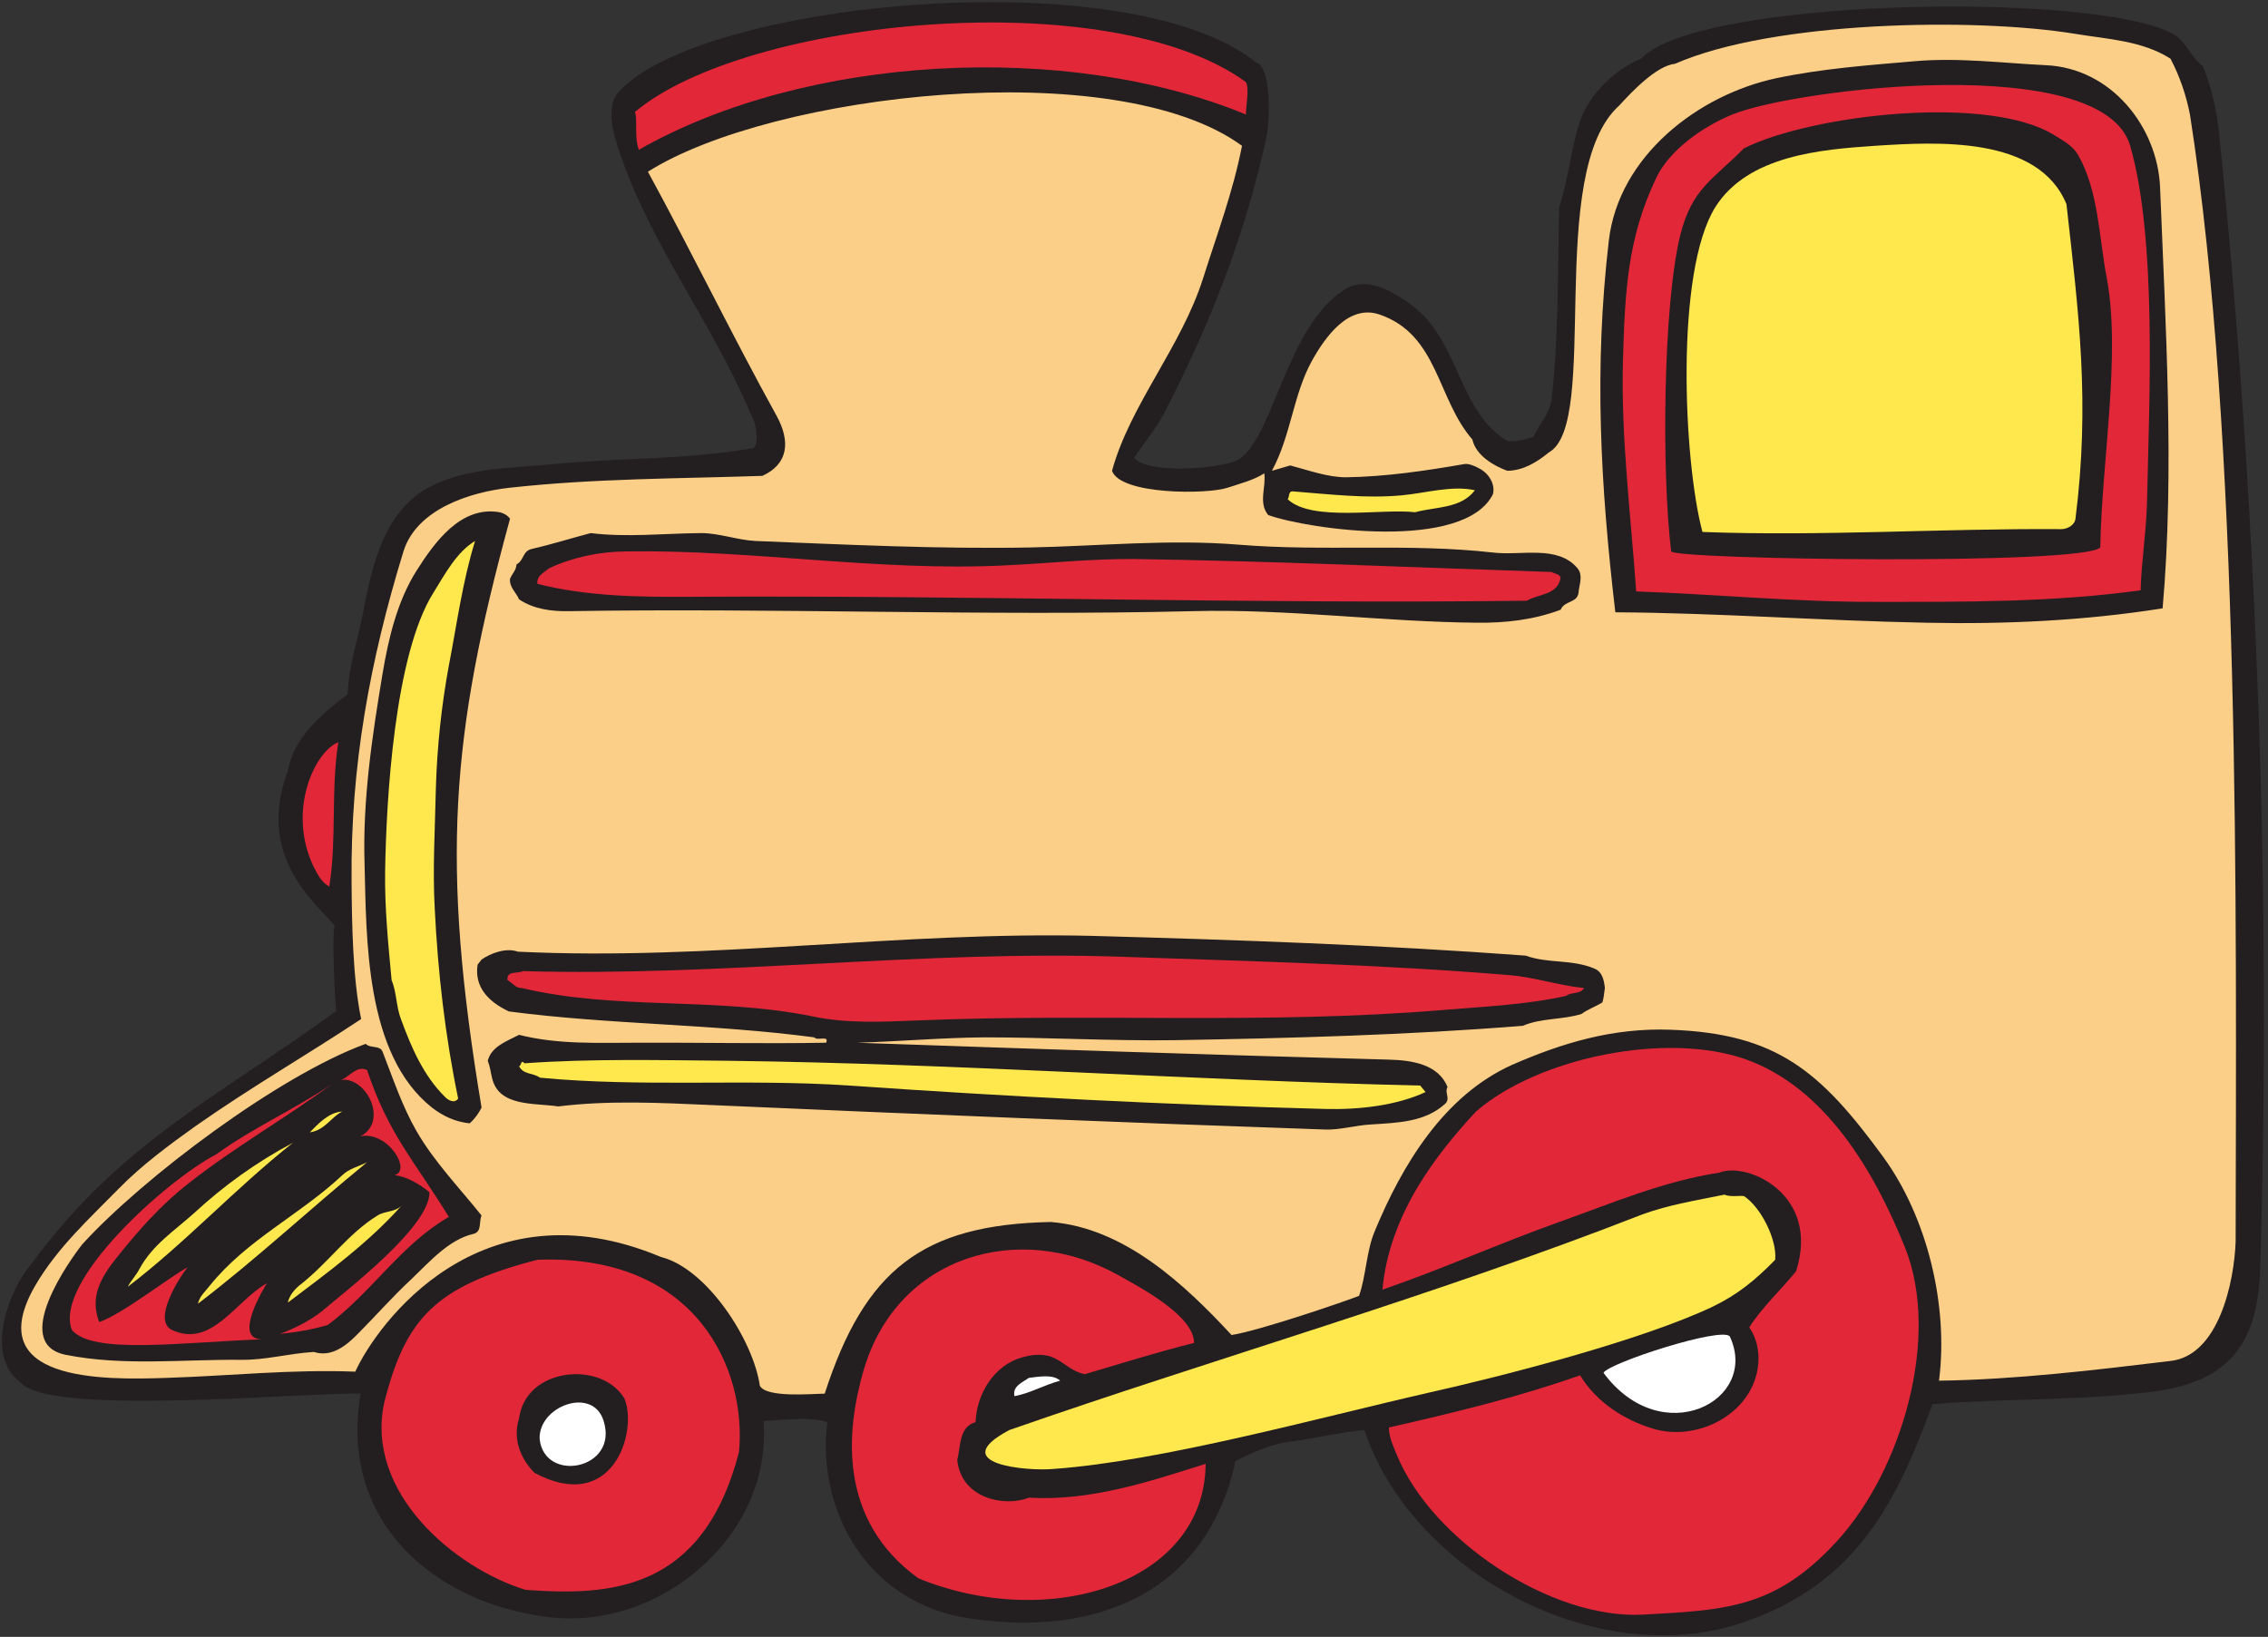 <?xml version="1.0" encoding="UTF-8" standalone="no"?>
<svg
   xmlns:dc="http://purl.org/dc/elements/1.1/"
   xmlns:cc="http://creativecommons.org/ns#"
   xmlns:rdf="http://www.w3.org/1999/02/22-rdf-syntax-ns#"
   xmlns:svg="http://www.w3.org/2000/svg"
   xmlns="http://www.w3.org/2000/svg"
   viewBox="0 0 772 557.333"
   height="557.333"
   width="772"
   xml:space="preserve"
   id="svg2"
   version="1.1"><rect x="0" y="0" width="772" height="557.333" fill="#333333" stroke="none"/><defs
     id="defs6" /><g
     transform="matrix(1.333,0,0,-1.333,0,557.333)"
     id="g10"><g
       transform="scale(0.1)"
       id="g12"><path
         id="path14"
         style="fill:#231f20;fill-opacity:1;fill-rule:evenodd;stroke:none"
         d="M 80.559,953.121 C 310.961,1267.04 564.398,1382.96 858.879,1598.96 c -2.879,10.8 -12.238,187.92 -4.32,217.44 -43.918,55.44 -203.039,172.8 -119.52,395.28 15.121,87.84 88.563,146.88 152.641,195.84 2.879,74.16 25.922,138.24 39.601,209.52 22.321,119.52 54.719,262.08 172.799,321.84 95.76,48.96 211.68,46.08 315.36,56.88 167.04,15.84 334.08,10.8 501.12,39.6 19.44,-6.48 22.32,50.4 0,89.28 -100.8,240.48 -270,449.28 -344.88,700.56 -10.8,36.72 -20.88,95.76 12.96,126 218.88,228.24 1298.88,331.92 1623.6,69.84 40.32,-13.68 33.12,-154.08 26.64,-185.76 -54.72,-252.72 -141.84,-475.2 -259.2,-704.16 -21.6,-42.48 -53.28,-79.92 -79.92,-119.52 39.6,-43.2 209.52,-26.64 256.32,-9.36 97.2,36 128.16,347.76 285.12,441.36 54,31.68 121.68,-7.2 169.2,-43.2 120.96,-90.72 117.36,-271.44 242.64,-345.6 21.6,-2.88 44.64,3.6 66.24,10.08 15.12,32.4 42.48,59.76 46.8,96.48 18.72,163.44 15.12,327.6 19.44,491.04 24.48,74.16 29.52,147.6 53.28,219.6 24.48,70.56 90.72,132.48 156.24,159.12 139.68,154.08 1154.88,173.52 1357.92,63.36 33.12,-18.72 46.08,-60.48 76.32,-82.8 21.6,-52.56 34.56,-111.6 40.32,-162.72 97.92,-948.24 134.64,-1956.24 105.84,-2908.8 C 5764.96,740 5685.76,647.84 5485.6,624.801 5301.28,603.199 5117.68,608.961 4934.8,594.559 4839.76,333.922 4734.64,133.039 4450.24,36.559 4077.28,-89.441 3604.96,165.441 3484,528.32 3419.2,521.84 3360.16,507.441 3294.64,498.801 3243.52,492.32 3191.68,467.84 3154.96,449.121 3080.8,106.398 2789.2,-1.602 2474.56,47.359 c -248.4,36 -390.24,262.082 -362.16,501.121 -47.52,15.122 -109.44,5.04 -162.72,2.879 23.04,-294.48 -266.4,-535.679 -547.92,-501.121 -295.2,36 -537.119,245.524 -480.959,570.961 -128.16,5.039 -802.082,-60.48 -869.762,30.242 -90.719,66.239 -29.52,234 29.52,301.68" /><path
         id="path16"
         style="fill:#e22739;fill-opacity:1;fill-rule:evenodd;stroke:none"
         d="m 552.16,1232.48 c 92.879,67.68 197.281,113.04 295.199,179.28 C 727.84,1323.92 600.398,1251.92 482.32,1159.04 411.039,1103.6 352,1036.64 296.559,966.801 c -39.598,-49.68 -67.68,-99.36 -43.2,-162.723 56.879,18.723 187.2,120.242 225.36,139.684 C 454.238,912.801 389.441,807.68 439.121,783.922 540.641,736.398 601.84,858.801 681.762,903.441 676.719,895.52 591.039,757.281 670.961,760.16 452.801,751.52 236.801,721.281 183.52,783.922 136,907.039 424.719,1166.24 552.16,1232.48" /><path
         id="path18"
         style="fill:#fee84e;fill-opacity:1;fill-rule:evenodd;stroke:none"
         d="m 356.32,940.16 c 33.121,61.2 89.282,97.2 139.68,142.56 75.602,69.84 158.398,129.6 252,179.28 -146.879,-115.92 -272.879,-254.16 -421.922,-367.922 8.641,15.844 21.602,29.524 30.242,46.082" /><path
         id="path20"
         style="fill:#fee84e;fill-opacity:1;fill-rule:evenodd;stroke:none"
         d="M 535.602,896.961 C 630.641,1015.04 766,1077.68 874,1179.2 c 18,17.28 42.48,22.32 63.359,33.12 -145.437,-118.8 -282.961,-247.679 -432,-361.441 5.039,20.16 17.282,29.519 30.243,46.082" /><path
         id="path22"
         style="fill:#e22739;fill-opacity:1;fill-rule:evenodd;stroke:none"
         d="m 820.719,830.719 c 66.242,56.16 278.641,218.881 275.761,305.281 -25.92,20.88 -58.32,40.32 -89.28,43.2 45.36,11.52 -17.278,113.76 -86.399,99.36 74.16,40.32 10.801,157.68 -53.281,143.28 22.32,4.32 41.761,39.6 69.839,25.92 C 992.078,1283.6 1058.32,1215.92 1146.16,1072.64 1024.48,1002.8 948.879,879.68 837.281,796.879 796.961,784.641 756.641,778.16 714.879,773.84 c 37.441,13.68 76.32,33.84 105.84,56.879" /><path
         id="path24"
         style="fill:#fee84e;fill-opacity:1;fill-rule:evenodd;stroke:none"
         d="m 768.16,900.559 c 71.281,56.16 121.68,130.321 195.84,175.681 18.719,12.24 46.08,7.92 62.64,26.64 -85.679,-96.48 -190.8,-172.798 -291.601,-249.118 3.602,18.718 18.723,36 33.121,46.797" /><path
         id="path26"
         style="fill:#e22739;fill-opacity:1;fill-rule:evenodd;stroke:none"
         d="M 863.922,2285.12 C 844.48,2162 860.32,2038.16 840.879,1916.48 c -20.16,10.8 -29.52,30.96 -39.598,49.68 -69.121,143.28 2.16,295.2 62.641,318.96" /><path
         id="path28"
         style="fill:#fee84e;fill-opacity:1;fill-rule:evenodd;stroke:none"
         d="m 874,1341.92 c -29.52,-15.12 -43.922,-47.52 -82.801,-53.28 20.879,21.6 48.242,51.12 82.801,53.28" /><path
         id="path30"
         style="fill:#fee84e;fill-opacity:1;fill-rule:evenodd;stroke:none"
         d="m 983.441,1956.08 c 2.879,182.16 23.759,552.24 123.119,710.64 30.24,48.96 59.76,104.4 106.56,132.48 -32.4,-104.4 -46.8,-214.56 -66.96,-318.24 -18.72,-100.8 -30.24,-210.24 -33.12,-312.48 -2.16,-102.96 -8.64,-207.36 -2.88,-308.88 7.92,-162 26.64,-325.44 59.76,-484.56 -9.36,-13.68 -25.2,-4.32 -33.12,3.6 -55.44,54.72 -86.4,126.72 -113.04,199.44 -12.24,31.68 -10.8,68.4 -23.76,99.36 -8.641,92.16 -18,185.76 -16.559,278.64" /><path
         id="path32"
         style="fill:#e22739;fill-opacity:1;fill-rule:evenodd;stroke:none"
         d="m 1335.52,1700.48 c 509.04,-14.4 1018.08,54 1527.12,36.72 329.76,-11.52 659.52,-19.44 990,-46.8 64.8,-5.04 127.44,-26.64 192.24,-33.12 -8.64,-16.56 -32.4,-9.36 -46.08,-20.16 -105.12,-23.04 -212.4,-27.36 -315.36,-36 -447.84,-37.44 -895.68,-7.92 -1341.36,-26.64 -89.28,-3.6 -180,-7.92 -265.68,10.08 -250.56,51.12 -501.12,15.12 -743.76,72.72 -15.84,-0.72 -24.48,13.68 -36.72,20.16 -2.88,25.2 25.92,15.84 39.6,23.04" /><path
         id="path34"
         style="fill:#fee84e;fill-opacity:1;fill-rule:evenodd;stroke:none"
         d="m 1339.12,1465.04 c 172.08,12.24 348.48,7.92 517.68,6.48 589.68,-7.2 1179.36,-49.68 1769.76,-63.36 l 13.68,-16.56 c -74.16,-34.56 -169.92,-45.36 -256.32,-43.2 -405.36,10.8 -809.28,31.68 -1215.36,59.76 -262.8,18 -527.04,-5.04 -789.84,20.16 -17.28,12.96 -42.48,7.2 -53.28,29.52 5.76,-0.72 4.32,18.72 13.68,7.2" /><path
         id="path36"
         style="fill:#ffffff;fill-opacity:1;fill-rule:evenodd;stroke:none"
         d="M 1541.44,551.359 C 1580.32,427.52 1390.24,391.52 1378,505.281 c -3.6,84.239 136.08,136.078 163.44,46.078" /><path
         id="path38"
         style="fill:#e22739;fill-opacity:1;fill-rule:evenodd;stroke:none"
         d="m 1401.76,2729.36 c 61.92,28.8 129.6,42.48 195.84,43.2 321.12,5.04 641.52,-51.12 963.36,-36 112.32,5.04 221.76,17.28 334.8,16.56 354.96,-5.04 710.64,-21.6 1066.32,-33.12 7.92,-5.04 17.28,-3.6 23.04,-13.68 -6.48,-46.08 -56.88,-41.76 -86.4,-59.76 -711.36,-8.64 -1423.44,14.4 -2134.8,10.08 -131.04,-0.72 -264.96,0.72 -391.68,33.12 -2.16,20.88 16.56,28.08 29.52,39.6" /><path
         id="path40"
         style="fill:#e22739;fill-opacity:1;fill-rule:evenodd;stroke:none"
         d="m 1621.36,3895.04 c 285.12,239.76 1211.04,330.48 1560.24,76.32 9.36,-17.28 -0.72,-64.8 0,-82.8 -457.2,188.64 -1123.2,153.36 -1550.16,-90 -12.24,29.52 -2.88,80.64 -10.08,96.48" /><path
         id="path42"
         style="fill:#e22739;fill-opacity:1;fill-rule:evenodd;stroke:none"
         d="m 2205.28,680.961 c 85.68,293.758 398.16,384.479 650.88,242.641 51.12,-28.801 192.96,-102.243 192.96,-172.801 -100.8,-25.199 -185.76,-52.563 -279.36,-79.922 -59.04,12.961 -67.68,68.402 -159.12,43.199 -71.28,-19.437 -116.64,-92.156 -119.52,-165.598 -43.2,-12.242 -37.44,-61.921 -46.8,-96.48 10.08,-99.359 121.68,-120.961 182.88,-96.48 159.12,-9.36 309.6,41.761 451.44,86.402 -2.16,-307.442 -402.48,-428.402 -733.68,-292.32 -206.64,149.757 -184.32,378 -139.68,531.359" /><path
         id="path44"
         style="fill:#fee84e;fill-opacity:1;fill-rule:evenodd;stroke:none"
         d="m 2577.52,528.32 c 526.32,183.602 1082.16,342 1616.4,550.8 66.96,24.48 138.96,36 209.52,50.4 15.12,-6.48 37.44,-2.16 49.68,-3.6 43.2,-28.08 84.96,-110.88 79.92,-162.721 -50.4,-51.84 -96.48,-89.277 -159.12,-119.519 C 4192.48,757.281 3839.68,666.559 3646.72,623.359 3368.8,560 2965.6,448.398 2690.56,428.961 2626.48,422.48 2411.92,440.48 2577.52,528.32" /><path
         id="path46"
         style="fill:#ffffff;fill-opacity:1;fill-rule:evenodd;stroke:none"
         d="m 2627.2,661.52 c 24.48,2.878 61.92,10.082 79.92,-7.2 -40.32,-10.8 -75.6,-31.679 -116.64,-39.601 -5.76,25.922 20.88,35.281 36.72,46.801" /><path
         id="path48"
         style="fill:#fee84e;fill-opacity:1;fill-rule:evenodd;stroke:none"
         d="m 3301.12,2925.92 c 92.88,-7.2 185.76,-18.72 278.64,-10.08 61.92,5.76 127.44,25.92 186.48,12.96 -36,-47.52 -100.08,-41.76 -152.64,-56.16 -86.4,10.08 -262.8,-25.2 -325.44,33.12 5.04,6.48 1.44,20.88 12.96,20.16" /><path
         id="path50"
         style="fill:#e22739;fill-opacity:1;fill-rule:evenodd;stroke:none"
         d="m 3769.12,1341.92 c 160.56,138.96 487.44,204.48 689.04,133.2 204.48,-73.44 329.04,-288 406.8,-481.679 90.72,-228.242 -8.64,-567.359 -172.8,-747.359 C 4534.48,72.559 4406.32,68.238 4193.92,56.719 3958.48,45.199 3655.36,248.238 3566.8,464.961 c -9.36,22.32 -20.16,46.078 -20.16,69.84 164.88,37.437 329.04,77.039 488.16,133.199 43.2,-70.559 114.48,-114.48 185.76,-136.078 115.2,-35.281 258.48,39.598 269.28,165.598 2.88,31.679 -4.32,66.96 -23.04,92.878 28.8,46.801 79.92,95.043 119.52,143.282 63.36,198 -126.72,280.8 -195.84,252 -142.56,-21.6 -273.6,-77.76 -408.96,-126 -151.92,-54 -298.08,-120.239 -451.44,-172.801 18,193.681 138.24,346.321 239.04,455.041" /><path
         id="path52"
         style="fill:#ffffff;fill-opacity:1;fill-rule:evenodd;stroke:none"
         d="m 4417.12,767.359 c 77.04,-164.879 -174.24,-293.757 -322.56,-92.879 13.68,25.2 302.4,118.801 322.56,92.879" /><path
         id="path54"
         style="fill:#fee84e;fill-opacity:1;fill-rule:evenodd;stroke:none"
         d="m 4380.4,3652.4 c 83.52,131.76 269.28,146.88 408.24,156.24 156.24,10.08 416.16,25.92 488.16,-149.04 31.68,-282.24 60.48,-506.88 23.04,-803.52 -2.16,-16.56 -20.88,-26.64 -36,-26.64 -306,2.16 -611.28,-18.72 -916.56,-7.2 -48.24,180 -70.56,665.28 33.12,830.16" /><path
         id="path56"
         style="fill:#fccf88;fill-opacity:1;fill-rule:evenodd;stroke:none"
         d="M 90.641,898.398 C 147.52,994.879 226.719,1066.88 304.48,1146.08 c 56.161,57.6 128.879,111.6 193.68,157.68 141.121,99.36 285.121,182.16 424.078,274.32 -21.597,103.68 -23.758,245.52 -24.476,351.36 -2.883,294.48 46.797,563.76 132.478,843.12 33.84,108.72 171.36,151.92 272.16,162.72 214.56,23.76 430.56,23.04 644.4,30.24 66.24,30.24 72,87.84 36.72,152.64 -113.76,205.92 -216.72,418.32 -329.04,624.24 316.08,200.16 1193.76,302.4 1517.04,66.24 -23.04,-118.08 -64.08,-226.8 -99.36,-338.4 -55.44,-174.96 -186.48,-323.28 -232.56,-491.76 21.6,-61.92 244.8,-60.48 295.2,-43.2 32.4,10.8 65.52,18.72 93.6,36.72 5.04,-35.28 -15.84,-75.6 10.08,-106.56 102.96,-36.72 500.4,-93.6 573.84,53.28 6.48,25.92 -10.8,54 -36,66.24 -11.52,6.48 -25.92,12.24 -36.72,10.8 -99.36,-17.28 -201.6,-32.4 -302.4,-33.84 -47.52,0 -95.76,18 -142.56,30.24 l -46.8,-13.68 c 48.96,90 54,194.4 102.96,282.24 33.12,59.04 92.88,144.72 172.8,116.64 149.04,-51.84 145.44,-214.56 236.16,-318.96 9.36,-41.04 54,-66.96 89.28,-79.92 41.04,0.72 74.88,21.6 105.84,46.8 133.2,73.44 -10.8,715.68 180,886.32 30.96,33.84 94.32,101.52 142.56,106.56 249.12,109.44 764.64,118.8 1022.4,76.32 82.8,-13.68 170.64,-17.28 242.64,-63.36 23.76,-45.36 39.6,-92.16 49.68,-142.56 129.6,-830.16 118.08,-2026.8 116.64,-2878.56 -3.6,-103.68 -43.2,-291.602 -166.32,-305.281 -197.28,-23.758 -394.56,-47.52 -591.12,-50.399 24.48,190.801 -29.52,416.88 -142.56,571.68 -159.84,218.88 -271.44,314.64 -541.44,324.72 -149.76,5.76 -280.08,-34.56 -405.36,-89.28 -175.68,-78.48 -282.24,-257.76 -351.36,-424.8 -21.6,-50.402 -22.32,-115.199 -40.32,-165.601 -30.24,-12.238 -252,-88.559 -325.44,-100.078 -119.52,128.879 -272.88,273.599 -461.52,288.719 -328.32,-6.48 -475.2,-122.399 -577.44,-438.481 -30.24,0 -149.04,-11.519 -165.6,20.16 -16.56,115.922 -134.64,299.52 -252.72,329.039 C 1225.36,1164.08 962.559,798.32 907.121,677.359 746.559,683.84 586,666.559 426.16,661.52 262,655.762 -52.641,651.441 90.641,898.398 Z M 4108.24,3566.72 c 25.2,215.28 227.52,372.24 428.4,414.72 116.64,24.48 235.44,33.12 352.08,43.2 112.32,10.08 228.24,-5.04 334.8,-10.08 168.48,-7.2 285.84,-158.4 292.32,-311.76 13.68,-348.48 37.44,-726.48 6.48,-1075.68 -200.16,-31.68 -402.48,-41.04 -604.08,-36.72 -264.96,5.04 -532.8,25.2 -793.44,26.64 -38.16,326.88 -54.72,622.8 -16.56,949.68 z M 210.16,1002.8 c 154.801,169.92 501.121,430.56 723.602,511.92 12.238,-12.24 36.718,-2.88 43.199,-20.16 26.639,-68.4 49.679,-138.24 86.399,-202.32 46.08,-79.92 109.44,-144.72 166.32,-216 -7.2,-15.84 1.44,-41.04 -20.16,-46.8 C 1146.16,1015.04 1097.2,958.16 1050.4,913.52 1002.16,868.879 958.238,818.48 913.602,773.84 886.238,745.762 847.359,712.641 801.281,727.762 734.32,723.441 678.879,706.879 615.52,707.602 465.762,709.039 314.559,691.039 166.961,720.559 24.398,750.082 182.078,967.52 210.16,1002.8 Z m 720.719,972.72 c -5.039,162 19.441,325.44 46.082,485.28 15.117,90 37.439,184.32 86.399,262.08 45.36,71.28 112.32,167.04 212.4,149.76 10.08,-2.16 19.44,-7.2 26.64,-16.56 -151.92,-555.84 -177.12,-877.68 -72.72,-1504.08 -7.2,-15.12 -18.72,-30.24 -30.24,-40.32 -36,3.6 -67.68,18 -96.48,40.32 -171.358,136.08 -167.038,431.28 -172.081,623.52 z M 1229.68,1730 c 23.76,16.56 62.64,30.96 92.88,20.16 488.88,-23.76 977.76,52.56 1467.36,40.32 367.92,-10.08 737.28,-23.04 1105.92,-50.4 57.6,-20.88 117.36,-8.64 175.68,-33.12 20.88,-8.64 24.48,-30.96 26.64,-49.68 -2.16,-12.24 -2.16,-23.76 -6.48,-36.72 -17.28,-10.8 -36.72,-17.28 -53.28,-29.52 -47.52,-15.12 -103.68,-10.08 -149.76,-30.24 -296.64,-23.76 -593.28,-31.68 -889.2,-36.72 -162,-2.16 -324,7.2 -485.28,7.2 -108.72,-0.72 -221.76,-10.8 -325.44,-13.68 452.88,-15.84 905.76,-30.96 1357.92,-43.2 58.32,-1.44 126,-11.52 149.76,-69.84 -8.64,-15.12 8.64,-29.52 -6.48,-43.2 -51.12,-46.8 -121.68,-48.24 -189.36,-52.56 -38.88,-2.16 -79.92,-14.4 -116.64,-12.96 -523.44,18 -1046.88,39.6 -1570.32,62.64 -129.6,5.76 -259.2,12.24 -388.08,-3.6 -62.64,9.36 -152.64,-1.44 -169.2,73.44 -4.32,18 -4.32,25.92 -10.8,43.2 9.36,36.72 48.24,49.68 79.92,66.24 99.36,-25.2 201.6,-20.16 302.4,-20.16 160.56,0.72 320.4,-2.88 481.68,0 8.64,20.16 -22.32,3.6 -30.24,13.68 -259.92,34.56 -522.72,32.4 -779.76,66.24 -47.52,22.32 -89.28,59.04 -79.92,119.52 z m 89.28,1009.44 c 19.44,10.08 15.12,34.56 39.6,39.6 50.4,11.52 102.96,28.08 149.76,40.32 93.6,-11.52 187.92,-0.72 282.24,0 46.08,0 92.88,-18 138.96,-20.16 234,-9.36 467.28,-20.88 701.28,-16.56 176.4,3.6 353.52,21.6 531.36,7.2 217.44,-18 433.44,4.32 650.16,-20.16 72.72,-8.64 165.6,20.16 216,-40.32 14.4,-17.28 5.04,-39.6 2.88,-59.04 -1.44,-30.96 -35.28,-21.6 -46.08,-46.8 -69.12,-25.92 -141.12,-33.84 -212.4,-33.12 -242.64,2.16 -484.56,36 -727.2,29.52 -532.08,-12.96 -1062.72,8.64 -1593.36,0 -43.92,-0.72 -89.28,5.04 -126.72,30.24 -7.2,17.28 -25.2,30.96 -23.04,52.56 6.48,15.12 15.12,20.16 16.56,36.72" /><path
         id="path58"
         style="fill:#e22739;fill-opacity:1;fill-rule:evenodd;stroke:none"
         d="m 4144.24,3257.84 c 5.04,172.08 10.08,313.92 86.4,471.6 34.56,69.84 118.8,128.88 192.96,159.12 156.96,64.8 945.36,162.72 1015.92,-79.92 69.12,-240.48 48.24,-655.92 43.2,-902.88 -1.44,-79.2 -14.4,-155.52 -16.56,-232.56 -225.36,-30.96 -450,-29.52 -673.92,-29.52 -205.2,-0.72 -409.68,19.44 -614.16,26.64 -13.68,195.12 -38.88,390.96 -33.84,587.52 z m 146.16,321.84 c 30.24,120.96 83.52,141.84 162.72,222.48 174.96,87.12 627.12,138.24 793.44,33.12 23.76,-14.4 46.8,-27.36 59.76,-49.68 52.56,-92.16 53.28,-208.8 73.44,-315.36 36.72,-194.4 -13.68,-475.92 -16.56,-687.6 -44.64,-46.08 -1085.76,-30.96 -1095.84,-10.08 -24.48,202.32 -20.88,625.68 23.04,807.12" /><path
         id="path60"
         style="fill:#e22739;fill-opacity:1;fill-rule:evenodd;stroke:none"
         d="M 981.281,598.879 C 1036,814.16 1111.6,895.52 1372.24,963.199 1783.36,978.32 1907.2,678.082 1887.04,472.16 1794.88,115.762 1557.28,104.238 1342,120.078 1162.72,174.801 930.879,367.762 981.281,598.879 Z m 613.439,9.359 c 34.56,-85.679 -30.96,-295.918 -229.68,-189.359 -36.72,36.723 -56.16,87.84 -39.6,138.961 17.28,131.762 212.4,148.32 269.28,50.398" /></g></g></svg>